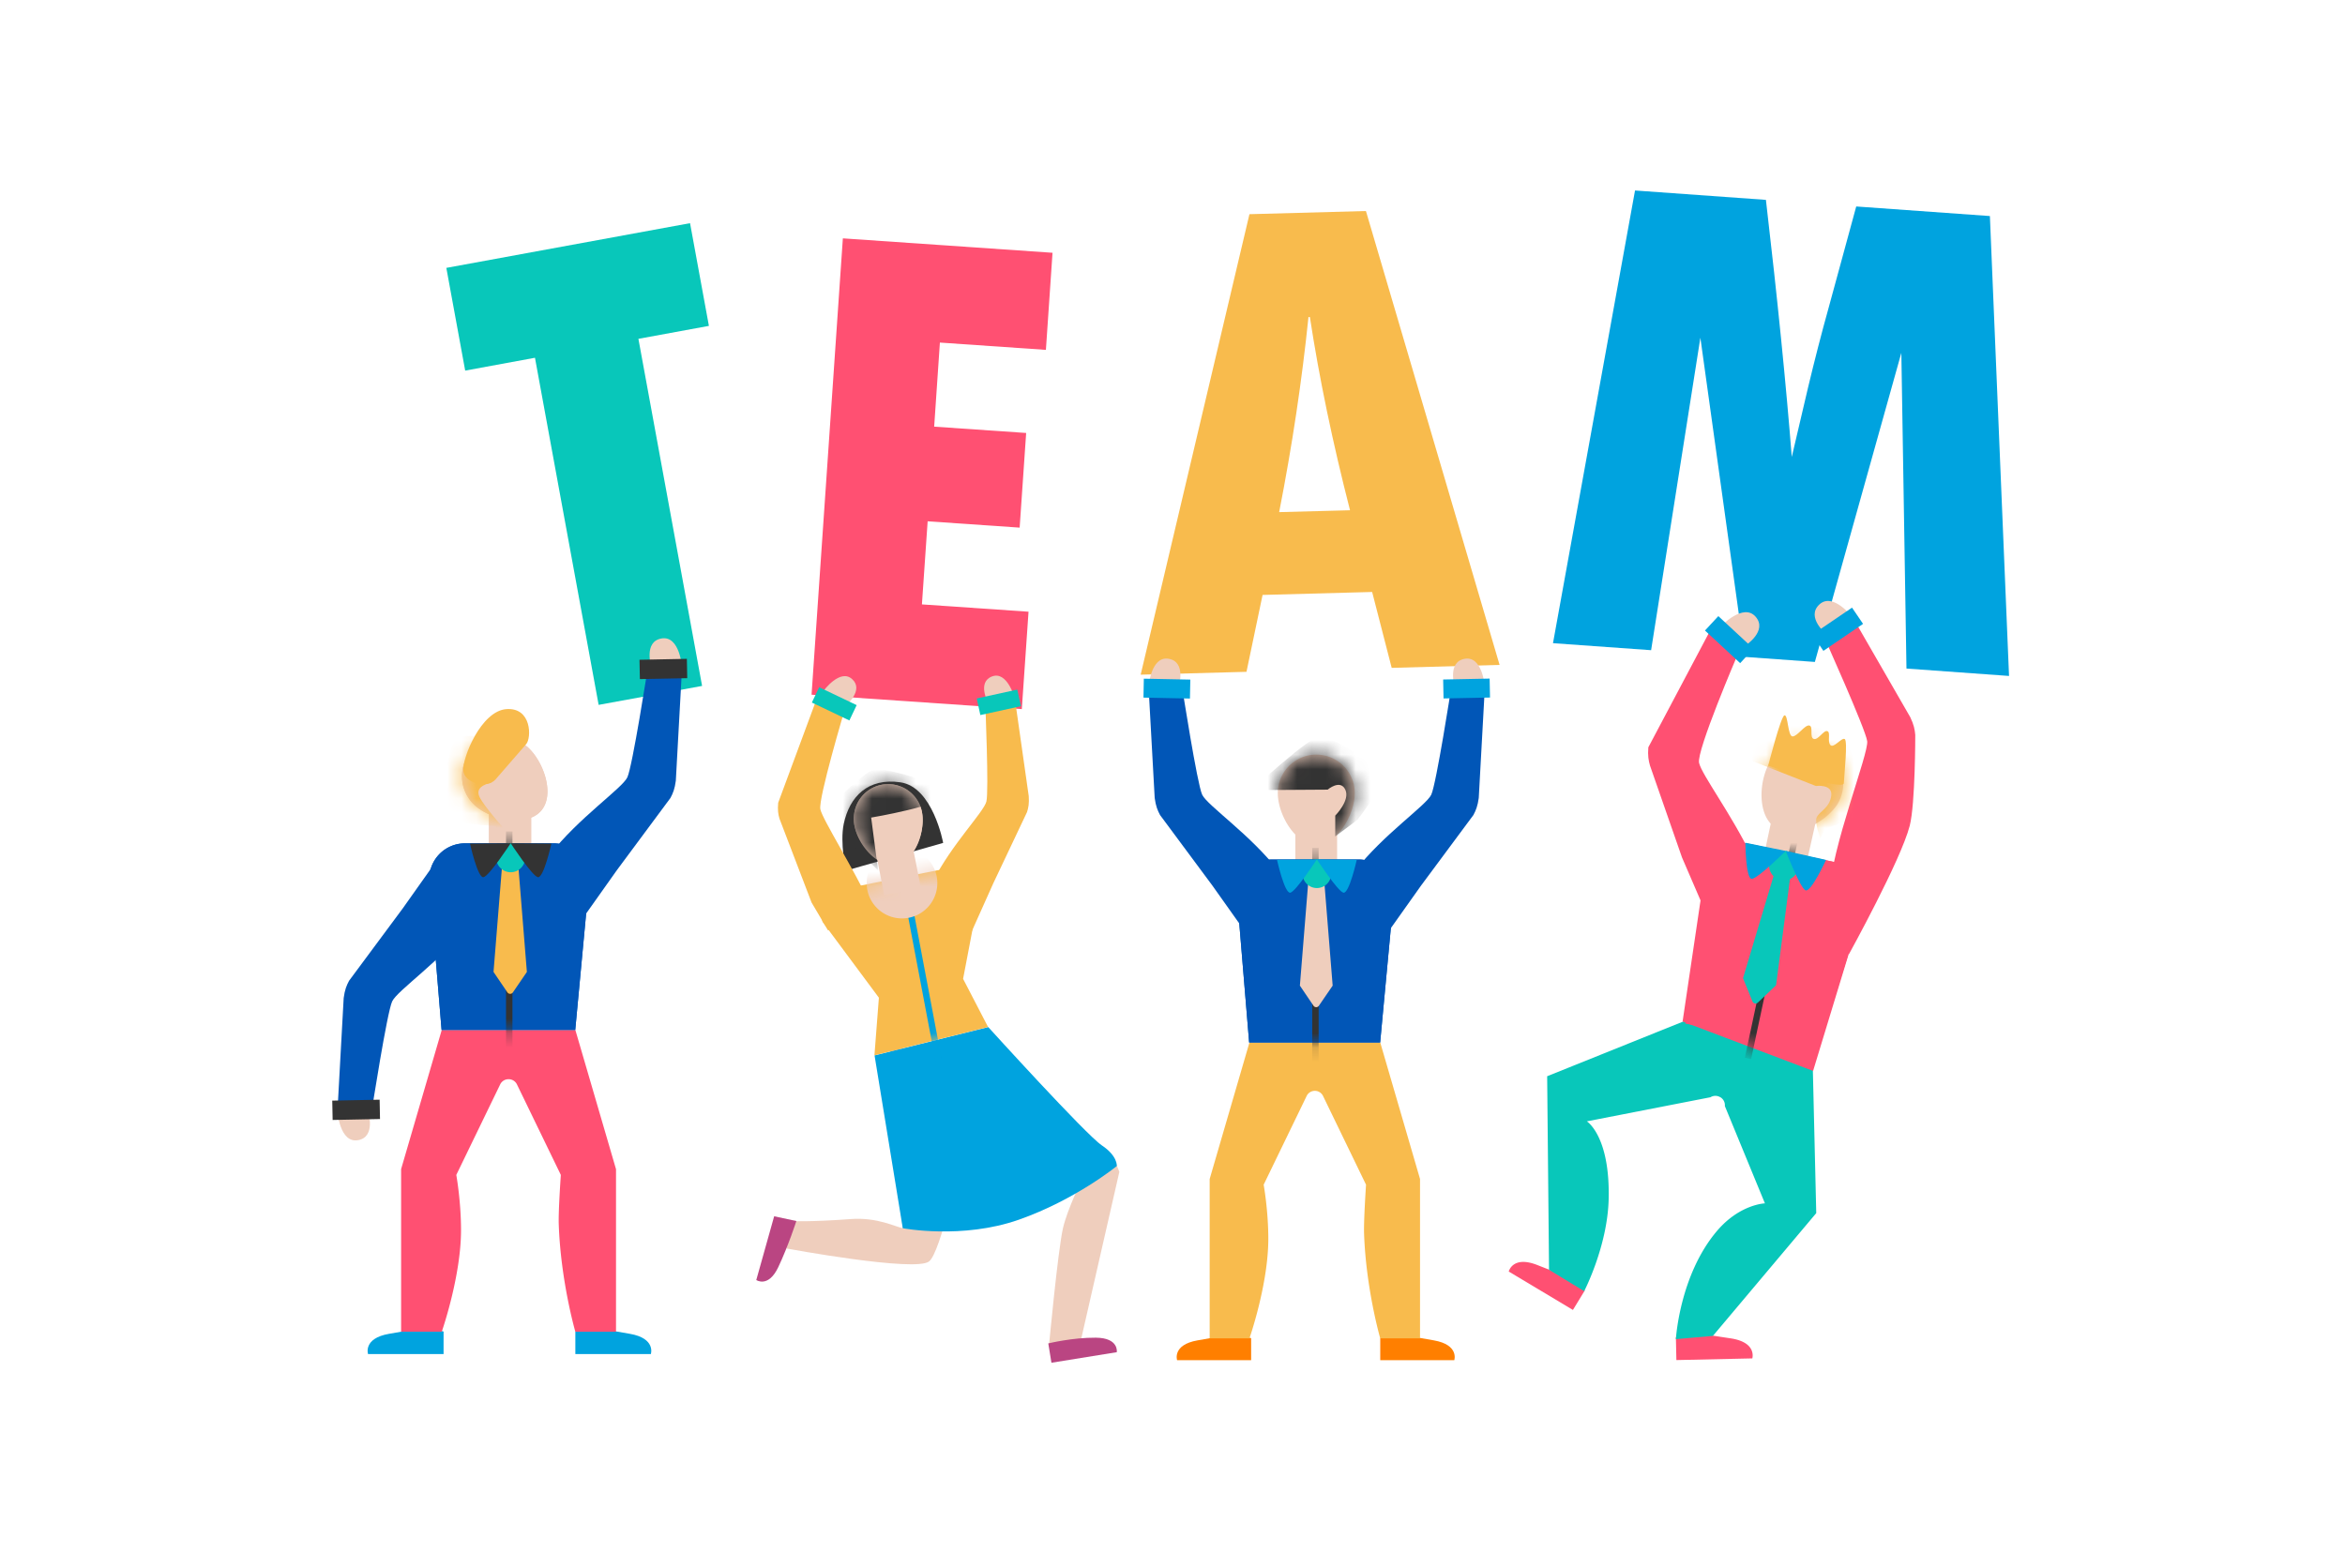 <svg width="160" height="107" fill="none" xmlns="http://www.w3.org/2000/svg"><g clip-path="url(#clip0_127_2325)"><path d="M30.46 18.28l16.622-3.05 1.287 7.01-4.81.883 4.345 23.688-7.059 1.293-4.344-23.688-4.761.876-1.287-7.012h.007z" fill="#08C7BA"/><path d="M57.515 16.267l14.299.983-.452 6.627-7.233-.498-.39 5.738 6.276.431-.444 6.46-6.277-.432-.391 5.671 7.274.499-.458 6.647-14.346-.983 2.135-31.137.007-.006z" fill="#FF5072"/><path d="M102.317 45.376l-7.361.202-1.334-5.179-7.476.202-1.098 5.247-7.22.195 7.422-31.426 7.948-.216 9.119 30.975zM92.113 34.822c-1.185-4.613-2.101-9.011-2.74-13.187h-.095c-.445 4.33-1.111 8.77-2 13.315l4.835-.128z" fill="#F8BB4D"/><path d="M111.558 13l8.931.64c.794 6.81 1.38 12.655 1.764 17.545l1.118-4.769c.445-1.858.91-3.67 1.401-5.428l1.879-6.897 9.12.653 1.306 31.386-6.998-.505-.35-21.546-5.9 21.095-4.782-.344-3.03-21.781-3.361 21.323-6.695-.478L111.558 13z" fill="#00A3DF"/><path d="M64.351 57.519s-.693-3.812-2.916-4.129c-2.216-.323-3.475.977-3.866 2.836-.27 1.273.142 3.192.142 3.192l6.634-1.892.006-.007z" fill="#333"/><path d="M75.066 78.162l-7.112-5.28-4.378 1.34-2.586-3.226c-.519 1.01-.411 3.846-.458 4.048l1.064 8.77c-.478-.075-1.724-.755-3.543-.62-2.768.208-4.128.14-4.128.14l-.27 1.867s8.823 1.636 9.74.882c.794-.647 2.053-6.547 2.41-8.244.095-.451.768-.478.943-.357l7.106 2.957s-1.037 2.08-1.334 3.408c-.35 1.59-.95 8.015-.95 8.015l2.13-.182 2.673-11.706c-.25-.72-.7-1.347-1.307-1.805v-.007z" fill="#EFCEBD"/><path d="M71.524 91.673L71.74 93l4.459-.72s.161-.977-1.428-.99c-1.59-.014-3.247.39-3.247.39v-.007zm-17.188-8.345l-1.515-.323-1.22 4.35s.822.56 1.502-.882c.68-1.434 1.233-3.145 1.233-3.145z" fill="#BA4582"/><path d="M56.498 63.493c1.96-1.165 4.364 1.38 2.95-1.644-1.185-2.545-3.32-5.906-3.475-6.62-.155-.714 1.677-6.85 1.677-6.85l-1.994-.505-2.56 6.91c-.046.499 0 .782.088 1.085l2.19 5.724 1.117 1.893.007.007z" fill="#F8BB4D"/><path d="M67.422 47.962s-.774-1.4.263-1.798c1.037-.397 1.542 1.462 1.542 1.462l-1.805.336z" fill="#EFCEBD"/><path d="M66.022 64.173c-1.926-1.219-3.873-1.01-2.378-4 1.253-2.513 3.49-4.762 3.658-5.476.175-.714-.074-6.628-.074-6.628l2.007-.45.956 6.714c.034.498-.02.781-.115 1.084l-2.303 4.863-1.744 3.893h-.007z" fill="#F8BB4D"/><path d="M69.411 47.06l-2.77.607.249 1.132 2.77-.607-.249-1.132z" fill="#08C7BA"/><path d="M67.423 70.094l-7.752 1.933 1.926 11.793s4.055.775 7.914-.58c3.86-1.353 6.688-3.663 6.688-3.663s.074-.68-1.017-1.408c-1.091-.727-7.752-8.075-7.752-8.075h-.007z" fill="#00A3DF"/><path d="M63.88 59.412l-5.193 1.03c-1.233.243-2.923 1.26-2.566 2.466l3.846 5.18-.304 3.932 7.753-1.933-1.704-3.286 1.097-5.745c-.141-1.24-1.71-1.893-2.936-1.65l.007.006z" fill="#F8BB4D"/><mask id="a" style="mask-type:luminance" maskUnits="userSpaceOnUse" x="56" y="59" width="12" height="14"><path d="M63.88 59.413l-5.192 1.03c-1.233.243-2.923 1.26-2.566 2.466l3.846 5.18-.304 3.932 7.753-1.933-1.704-3.286 1.097-5.745c-.141-1.24-1.71-1.893-2.936-1.65l.007.006z" fill="#fff"/></mask><g mask="url(#a)"><path d="M62.103 60.952l-.43.081L63.99 73.27l.43-.082-2.318-12.235z" fill="#00A3DF"/><path d="M59.145 60.504a2.41 2.41 0 104.797-.473 2.41 2.41 0 00-4.797.473z" fill="#EFCEBD"/></g><path d="M62.315 57.984l-2.498.495.518 2.61 2.497-.495-.517-2.61z" fill="#EFCEBD"/><path d="M62.903 55.405c.25 1.273-.417 3.293-1.69 3.549-1.273.25-2.667-1.36-2.916-2.633a2.352 2.352 0 011.845-2.762 2.352 2.352 0 012.761 1.846z" fill="#EFCEBD"/><path d="M62.903 55.405c.249 1.273-.438 3.212-1.69 3.549-1.307.35-2.688-1.3-2.917-2.633-.222-1.28.572-2.506 1.845-2.762a2.352 2.352 0 012.762 1.846z" fill="#EFCEBD"/><mask id="b" style="mask-type:luminance" maskUnits="userSpaceOnUse" x="58" y="53" width="5" height="7"><path d="M62.902 55.404c.249 1.273-.438 3.212-1.69 3.549-1.307.35-2.688-1.3-2.917-2.633-.222-1.28.572-2.506 1.845-2.762a2.352 2.352 0 012.762 1.846z" fill="#fff"/></mask><g mask="url(#b)"><path d="M59.912 59.398l-.472-3.603s4.876-.815 5.119-1.583c.195-.606-4.351-1.906-4.944-1.71-.593.195-3.199 2.525-3.199 3.11 0 .594 2.04 2.351 2.04 2.351l1.456 1.442v-.007z" fill="#333"/></g><path d="M57.744 48.117s1.22-1.03.398-1.771c-.822-.748-1.96.808-1.96.808l1.562.963z" fill="#EFCEBD"/><path d="M55.893 46.9l-.5 1.045 2.56 1.222.498-1.046-2.558-1.221z" fill="#08C7BA"/><path d="M36.252 55.209H33.35v3.037h2.902V55.21z" fill="#EFCEBD"/><path d="M39.256 90.871v1.536h5.152s.357-1.07-1.428-1.38c-1.784-.304-2.606-.459-2.606-.459l-1.118.303zm-8.991 0v1.536h-5.153s-.357-1.07 1.428-1.38c1.785-.304 2.607-.459 2.607-.459l1.118.303z" fill="#00A3DF"/><path d="M44.442 45.524s-.552-1.738.694-1.953c1.246-.216 1.4 1.973 1.4 1.973l-2.094-.02z" fill="#EFCEBD"/><path d="M30.143 70.289h9.113l2.775 9.503v11.093h-2.775s-.997-3.435-1.132-7.328c-.034-.902.142-3.374.142-3.374L35.269 74a.628.628 0 00-.566-.35h-.007a.628.628 0 00-.566.35l-2.997 6.183s.323 1.785.323 3.765c0 3.165-1.313 6.93-1.313 6.93h-2.775V79.785l2.775-9.503v.007z" fill="#FF5072"/><path d="M31.726 57.553h6.041a2.433 2.433 0 012.425 2.66l-.943 10.076h-9.12l-.835-10.096a2.44 2.44 0 012.432-2.64z" fill="#0156B7"/><path d="M39.27 63.358c-1.887-1.791-4.102-1.993-1.772-5.004 1.96-2.532 4.957-4.553 5.307-5.307.35-.754 1.388-7.436 1.388-7.436l2.344-.06-.425 7.725c-.074.566-.195.862-.37 1.185l-3.657 4.93-2.816 3.974v-.007z" fill="#0156B7"/><path d="M46.865 44.962l-3.232.064.026 1.32 3.232-.064-.026-1.32z" fill="#333"/><path d="M25.119 75.86s.552 1.737-.694 1.952c-1.252.216-1.4-1.973-1.4-1.973l2.094.02z" fill="#EFCEBD"/><path d="M30.292 58.031c1.886 1.792 4.101 1.994 1.771 5.004-1.96 2.533-4.957 4.553-5.307 5.308-.35.754-1.388 7.435-1.388 7.435l-2.344.06.425-7.724c.074-.566.195-.862.37-1.186l3.657-4.93 2.816-3.974v.007z" fill="#0156B7"/><path d="M25.902 75.048l-3.232.064.026 1.32 3.232-.064-.026-1.32z" fill="#333"/><path d="M31.726 57.553h6.041a2.433 2.433 0 012.425 2.66l-.943 10.076h-9.12l-.835-10.096a2.44 2.44 0 012.432-2.64z" fill="#0156B7"/><mask id="c" style="mask-type:luminance" maskUnits="userSpaceOnUse" x="29" y="57" width="12" height="14"><path d="M31.725 57.553h6.041a2.433 2.433 0 012.425 2.66l-.943 10.076h-9.12l-.835-10.096a2.44 2.44 0 012.432-2.64z" fill="#fff"/></mask><g mask="url(#c)"><path d="M34.965 56.738h-.438v14.966h.438V56.738z" fill="#333"/></g><path d="M34.333 58.145h.956l.66 8.184-.956 1.4a.227.227 0 01-.37 0l-.95-1.4.66-8.183z" fill="#F8BB4D"/><path d="M33.855 58.536c0 .545.444.99.99.99.545 0 .99-.445.99-.99a.992.992 0 00-.99-.99.992.992 0 00-.99.99z" fill="#08C7BA"/><path d="M34.845 57.546s1.455 2.23 1.852 2.317c.397.087.923-2.29.923-2.29l-2.775-.027zm-.001 0s-1.455 2.23-1.852 2.317c-.397.087-.923-2.29-.923-2.29l2.775-.027z" fill="#333"/><path d="M35.963 50.953c1.118.97 1.926 3.26.956 4.378-.97 1.118-3.354.64-4.472-.33a2.677 2.677 0 113.509-4.048h.007z" fill="#EFCEBD"/><path d="M35.963 50.953c1.118.97 1.926 3.26.956 4.378-.97 1.118-3.354.64-4.472-.33a2.677 2.677 0 113.509-4.048h.007z" fill="#EFCEBD"/><mask id="d" style="mask-type:luminance" maskUnits="userSpaceOnUse" x="31" y="50" width="7" height="6"><path d="M35.963 50.952c1.118.97 1.926 3.26.956 4.378-.97 1.118-3.354.64-4.472-.33a2.677 2.677 0 113.509-4.048h.007z" fill="#fff"/></mask><g mask="url(#d)"><path d="M34.825 57.028s-1.785-1.92-2.122-2.674c-.337-.754.808-.93.808-.93l-.296-1.13s.458-.998.04-1.597c-.417-.593-1.886-.647-2.283-.054s-1.118 4.513-.7 5.045c.41.532 3.482.687 3.482.687l1.07.66v-.007z" fill="#F8BB4D"/></g><path d="M33.808 53.195c.889-1.024 1.73-1.994 2.094-2.411.364-.418.39-2.512-1.347-2.391-1.73.121-3.01 3.32-2.943 4.189.06.869 1.637 1.26 2.196.613z" fill="#F8BB4D"/><path d="M91.23 56.825h-2.848v2.977h2.849v-2.977z" fill="#EFCEBD"/><path d="M94.175 91.324v1.502h5.051s.35-1.051-1.4-1.354c-1.752-.303-2.553-.451-2.553-.451l-1.098.303zm-8.81 0v1.502h-5.051s-.35-1.051 1.4-1.354c1.752-.303 2.553-.451 2.553-.451l1.098.303z" fill="#FF7F00"/><path d="M99.26 46.871s-.54-1.704.68-1.912c1.225-.216 1.373 1.932 1.373 1.932l-2.054-.02z" fill="#EFCEBD"/><path d="M85.244 71.144h8.93l2.715 9.315v10.877h-2.715s-.976-3.367-1.104-7.18c-.027-.888.135-3.306.135-3.306l-2.937-6.062a.614.614 0 00-.552-.343h-.007a.614.614 0 00-.552.343L86.22 80.85s.317 1.751.317 3.69c0 3.106-1.287 6.796-1.287 6.796h-2.714V80.46l2.714-9.315h-.006z" fill="#F8BB4D"/><path d="M86.793 58.657h5.92a2.391 2.391 0 012.378 2.614l-.923 9.873H85.23l-.821-9.9a2.388 2.388 0 012.377-2.587h.007z" fill="#0156B7"/><path d="M94.188 64.349c-1.853-1.758-4.021-1.953-1.738-4.91 1.92-2.485 4.856-4.465 5.206-5.206.344-.741 1.36-7.288 1.36-7.288l2.297-.06-.417 7.57c-.074.552-.196.849-.364 1.165l-3.583 4.83-2.761 3.892v.007z" fill="#0156B7"/><path d="M101.638 46.31l-3.171.063.026 1.293 3.171-.063-.026-1.293z" fill="#00A3DF"/><path d="M80.421 46.871s.54-1.704-.68-1.912c-1.226-.216-1.374 1.932-1.374 1.932l2.054-.02z" fill="#EFCEBD"/><path d="M85.493 64.349c1.852-1.758 4.02-1.953 1.738-4.91-1.92-2.485-4.856-4.465-5.207-5.206-.343-.741-1.36-7.288-1.36-7.288l-2.297-.06.418 7.57c.074.552.195.849.364 1.165l3.583 4.83 2.761 3.892v.007z" fill="#0156B7"/><path d="M78.044 46.316l-.025 1.292 3.171.064.026-1.293-3.172-.063z" fill="#00A3DF"/><path d="M86.793 58.658h5.92a2.391 2.391 0 012.378 2.613l-.923 9.874H85.23l-.821-9.9a2.388 2.388 0 012.377-2.587h.007z" fill="#0156B7"/><mask id="e" style="mask-type:luminance" maskUnits="userSpaceOnUse" x="84" y="58" width="12" height="14"><path d="M86.794 58.66h5.92a2.391 2.391 0 012.377 2.612l-.922 9.874H85.23l-.821-9.9a2.388 2.388 0 012.377-2.587h.007z" fill="#fff"/></mask><g mask="url(#e)"><path d="M89.972 57.864h-.438v14.67h.438v-14.67z" fill="#333"/></g><path d="M89.346 59.243h.936l.646 8.022-.942 1.374a.22.22 0 01-.364 0l-.93-1.374.647-8.022h.007z" fill="#EFCEBD"/><path d="M88.874 59.628a.977.977 0 101.955-.001.977.977 0 00-1.955.001z" fill="#08C7BA"/><path d="M89.85 58.651s1.428 2.183 1.812 2.27c.391.088.91-2.243.91-2.243l-2.721-.027zm0 0s-1.427 2.183-1.81 2.27c-.392.088-.91-2.243-.91-2.243l2.72-.027z" fill="#00A3DF"/><path d="M87.184 54.125c0 1.448 1.178 3.522 2.626 3.522s2.627-2.067 2.627-3.522a2.626 2.626 0 10-5.253 0z" fill="#EFCEBD"/><mask id="f" style="mask-type:luminance" maskUnits="userSpaceOnUse" x="87" y="51" width="6" height="7"><path d="M87.185 54.125c0 1.448 1.178 3.522 2.626 3.522s2.627-2.067 2.627-3.522a2.626 2.626 0 10-5.253 0z" fill="#fff"/></mask><g mask="url(#f)"><path d="M91.104 57.081v-1.42s1.037-1.038.687-1.772c-.343-.734-1.206 0-1.206 0l-5.186.033s4.068-3.785 4.755-3.704c.687.088 4.055 2.068 4.183 2.721.128.653-1.724 3.017-1.724 3.017l-1.509 1.125z" fill="#333"/></g><path d="M123.977 55.7l-3.065.067-.64 3.011 2.876.613.829-3.69z" fill="#EFCEBD"/><path d="M114.347 91.27l.033 1.548 5.18-.114s.336-1.091-1.469-1.367c-1.805-.27-2.626-.411-2.626-.411l-1.118.337v.006zm-6.218-3.2l-.808 1.326-4.378-2.62s.256-1.118 1.967-.437a398.3 398.3 0 002.499.976l.727.761-.007-.006z" fill="#FF5072"/><path d="M124.624 43.295s-1.428-1.165-.491-2.04c.943-.877 2.283.902 2.283.902l-1.792 1.138z" fill="#EFCEBD"/><path d="M115.215 69.568l8.473 3.287.235 9.934-7.051 8.379-2.526.222s.249-4.37 2.802-7.382c1.556-1.831 3.273-1.885 3.273-1.885l-2.734-6.641a.63.63 0 00-.303-.6h-.007a.64.64 0 00-.674 0l-8.432 1.644s1.596.99 1.488 5.32c-.08 3.206-1.67 6.27-1.67 6.27l-2.398-1.46-.128-13.208 9.645-3.88h.007z" fill="#08C7BA"/><path d="M119.263 57.573l5.981 1.273a2.466 2.466 0 011.839 3.152l-3.058 9.78-9.032-1.927 1.3-10.183a2.465 2.465 0 012.964-2.102l.006.007z" fill="#FF5072"/><path d="M126.166 65.096c-2.593-.471-1.435-2.586-1.367-4.028.148-3.24 2.721-9.651 2.6-10.493-.122-.835-2.93-7.079-2.93-7.079l1.953-1.347 3.913 6.79c.249.518.31.841.344 1.212 0 0 .006 4.7-.378 6.203-.599 2.337-4.128 8.729-4.128 8.729l-.007.013z" fill="#FF5072"/><path d="M126.364 41.468l-2.707 1.842.754 1.108 2.706-1.842-.753-1.108z" fill="#00A3DF"/><path d="M119.081 44.063s1.549-1.004.707-1.974-2.364.647-2.364.647l1.657 1.327z" fill="#EFCEBD"/><path d="M116.716 63.049c2.25-1.374 4.486-1.105 2.816-4.587-1.408-2.923-3.415-5.577-3.604-6.398-.188-.822 2.614-7.348 2.614-7.348l-1.779-1.832L112.466 51c-.047.572.014.902.115 1.252l2.182 6.264 1.953 4.526v.007z" fill="#FF5072"/><path d="M117.242 42.047l-.911.983 2.4 2.226.912-.983-2.401-2.226z" fill="#00A3DF"/><path d="M119.262 57.574l5.981 1.273a2.466 2.466 0 011.839 3.152l-3.374 11.086-8.904-3.374 1.488-10.042a2.465 2.465 0 012.964-2.102l.006.007z" fill="#FF5072"/><mask id="g" style="mask-type:luminance" maskUnits="userSpaceOnUse" x="114" y="57" width="14" height="17"><path d="M119.261 57.575l5.981 1.273A2.466 2.466 0 01127.081 62l-3.374 11.086-8.904-3.374 1.488-10.042a2.465 2.465 0 012.964-2.102l.006.007z" fill="#fff"/></mask><g mask="url(#g)"><path d="M122.216 57.367l-3.166 14.82.428.091 3.166-14.82-.428-.091z" fill="#333"/></g><path d="M121.31 58.786l.95.202-1.078 8.25-1.246 1.186a.226.226 0 01-.364-.08l-.646-1.59 2.384-7.968z" fill="#08C7BA"/><path d="M120.731 58.866a1.002 1.002 0 00.775 1.192 1.003 1.003 0 001.192-.775 1.003 1.003 0 00-.775-1.192 1.002 1.002 0 00-1.192.775z" fill="#08C7BA"/><path d="M121.843 58.071s.97 2.513 1.347 2.688c.37.168 1.401-2.075 1.401-2.075l-2.741-.613h-.007zm0 .001s-1.913 1.899-2.324 1.906c-.411 0-.431-2.465-.431-2.465l2.755.559z" fill="#00A3DF"/><path d="M120.798 51.95c-.801 1.266-.929 3.724.337 4.526 1.266.808 3.442-.35 4.243-1.61a2.714 2.714 0 00-4.58-2.91v-.007z" fill="#EFCEBD"/><mask id="h" style="mask-type:luminance" maskUnits="userSpaceOnUse" x="120" y="50" width="6" height="7"><path d="M120.799 51.949c-.801 1.266-.929 3.724.337 4.526 1.266.808 3.442-.35 4.243-1.61a2.714 2.714 0 00-4.58-2.91v-.006z" fill="#fff"/></mask><g mask="url(#h)"><path d="M124.201 57.203s-.404-1.058-.25-1.415c.176-.41.89-.646.997-1.482.108-.828-1.05-.666-1.05-.666l-6.19-2.432s3.374-.747 3.61-1.441c.236-.7 3.684-.02 4.236.438.553.458 2.385 4.054 2.142 4.694-.249.633-3.179 1.677-3.179 1.677l-.31.633-.006-.007z" fill="#F8BB4D"/></g><path d="M120.644 52.258s.862-3.387 1.111-3.441c.249-.054.222 1.441.552 1.441.33 0 .835-.801 1.138-.747.303.053 0 .808.303.916.304.107.681-.62.93-.532.249.08-.014.7.209.95.222.248.754-.52.976-.412.223.108-.033 2.465-.06 3.018-.027.552-5.159-1.193-5.159-1.193z" fill="#F8BB4D"/></g><defs><clipPath id="clip0_127_2325"><path fill="#fff" transform="translate(22.667 13)" d="M0 0h114.403v80H0z"/></clipPath></defs></svg>